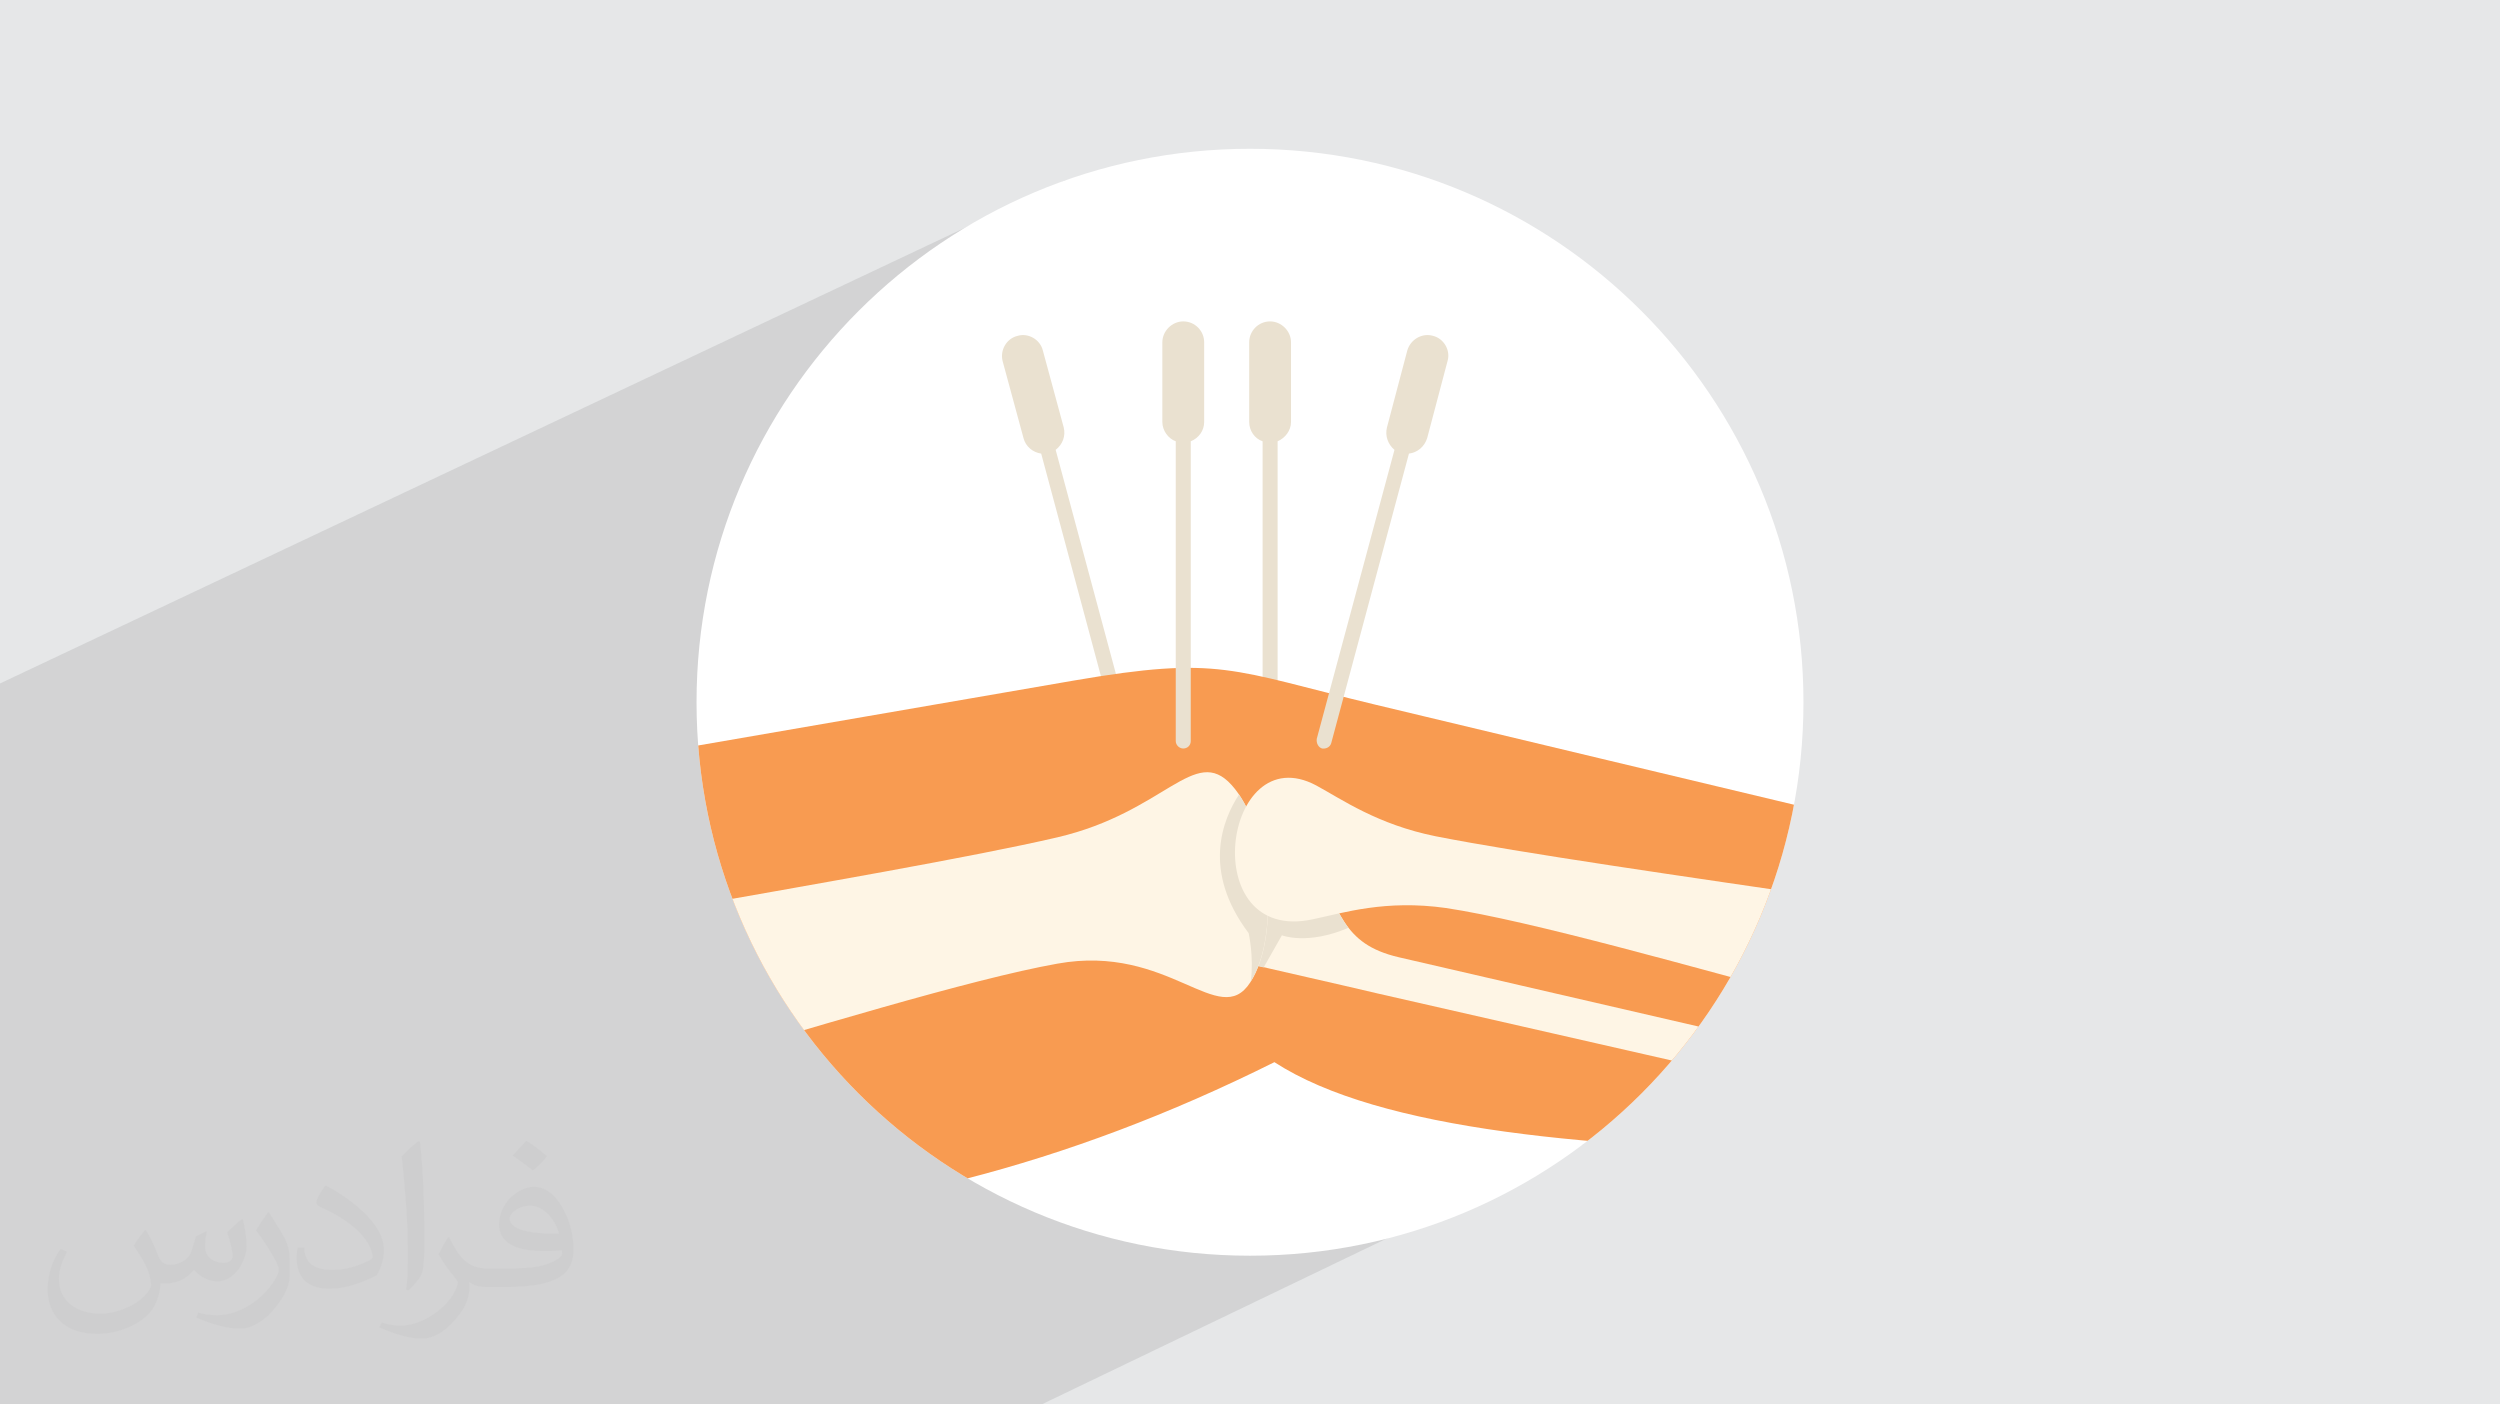 <?xml version="1.0" encoding="UTF-8"?>
<!DOCTYPE svg PUBLIC "-//W3C//DTD SVG 1.0//EN" "http://www.w3.org/TR/2001/REC-SVG-20010904/DTD/svg10.dtd">
<!-- Creator: CorelDRAW -->
<svg xmlns="http://www.w3.org/2000/svg" xml:space="preserve" width="94.192mm" height="52.917mm" version="1.0" style="shape-rendering:geometricPrecision; text-rendering:geometricPrecision; image-rendering:optimizeQuality; fill-rule:evenodd; clip-rule:evenodd"
viewBox="0 0 9404.92 5283.66"
 xmlns:xlink="http://www.w3.org/1999/xlink"
 xmlns:xodm="http://www.corel.com/coreldraw/odm/2003">
 <defs>
  <style type="text/css">
   <![CDATA[
    .fil7 {fill:none}
    .fil4 {fill:#EAE1D0}
    .fil5 {fill:#F89B51}
    .fil6 {fill:#FEF5E5}
    .fil3 {fill:white}
    .fil2 {fill:#373435;fill-opacity:0.031}
    .fil1 {fill:#2B2A29;fill-opacity:0.102}
    .fil0 {fill:#E6E7E8}
   ]]>
  </style>
   <clipPath id="id0">
    <path d="M4702.46 559.73c1149.92,0 2082.1,932.18 2082.1,2082.1 0,1149.92 -932.18,2082.1 -2082.1,2082.1 -1149.92,0 -2082.1,-932.18 -2082.1,-2082.1 0,-1149.92 932.18,-2082.1 2082.1,-2082.1z"/>
   </clipPath>
 </defs>
 <g id="Layer_x0020_1">
  <polygon class="fil0" points="-0,0 9404.92,0 9404.92,5283.66 -0,5283.66 "/>
  <polygon class="fil1" points="5558.94,3570.18 5957.14,4303.57 3917.97,5283.66 -0,5283.66 -0,2571.17 4007.12,678.67 "/>
  <path class="fil2" d="M548.54 4627.69c17.95,27.21 29.6,53.36 40.96,82.43 8.45,16.91 12.93,48.09 52.57,48.09 11.61,0 28.28,-3.42 43.06,-11.61 16.63,-8.73 29.32,-21.94 35.94,-42l15.85 -53.36 38.57 -19.02 2.64 2.64c-5.27,20.09 -6.59,39.36 -6.59,54.43 0,44.63 38.57,61.56 69.22,61.56 17.95,0 34.09,-8.73 34.09,-25.11 0,-21.13 -8.98,-57.06 -20.62,-89.29 17.95,-17.95 35.94,-35.94 56.53,-50.47l3.17 1.6c8.98,38.04 14,75.56 14,100.66 0,24.57 -10.83,51.79 -19.81,69.49 -18.49,34.87 -51.25,62.62 -90.87,62.62 -30.1,0 -63.65,-15.07 -86.66,-43.06l-1.32 0c-21.66,26.96 -55.22,51.25 -108.86,51.25l-16.63 0c-2.64,35.41 -10.29,60.49 -21.94,82.95 -31.95,62.34 -126.81,106.47 -216.1,106.47 -124.17,0 -186.51,-71.59 -186.51,-166.96 0,-58.91 19.27,-113.6 48.88,-152.42l24.29 10.04c-18.49,35.41 -30.91,68.68 -30.91,101.45 0,89.29 72.66,131.83 156.4,131.83 77.68,0 173.83,-49.41 191.28,-106.72 -6.59,-62.62 -30.1,-91.93 -66.04,-148.99 10.83,-19.02 24.83,-38.04 42.28,-58.38l3.17 0 0 0 0 0 -0.02 -0.09zm1432.13 -336.04c26.15,16.39 51.79,35.66 76.87,57.85 -14,19.81 -31.45,37.79 -53.11,53.64 -25.11,-20.34 -50.19,-37.79 -75.84,-56.27 17.42,-19.55 34.62,-38.29 52.04,-55.22l0 0 0 0 0 0 0 0 0 0 0.03 0zm13.47 244.11c-42.28,0 -76.87,27.75 -76.87,48.34 0,44.13 84.53,57.85 185.72,57.31 -12.68,-51.79 -57.06,-105.68 -108.86,-105.68l0.01 0.03zm-94.86 236.19c54.96,0 103.04,-1.6 139.74,-10.83 40.96,-10.29 75.56,-30.91 75.56,-45.17 0,-3.7 0,-8.19 -1.32,-11.89 -22.98,2.11 -49.41,2.11 -72.38,2.11 -74.49,0 -131.55,-16.91 -154.02,-58.66 -5.55,-11.61 -9.51,-24.57 -9.51,-39.36 0,-40.43 17.42,-79.79 48.09,-107 25.61,-22.45 53.89,-36.44 82.67,-36.44 52.04,0 93.51,41.75 122.57,107.54 15.85,35.94 26.68,77.4 26.68,129.72 0,34.87 -9.51,64.19 -31.17,85.85 -40.43,39.11 -114.92,53.89 -229.04,53.89l-51.79 0 0 0 -13.47 0c-28.28,0 -48.62,-5.02 -64.72,-17.42l-2.64 0c0.79,6.59 1.32,12.93 1.32,19.02 0,25.61 -8.45,58.38 -25.61,84.53 -50.72,75.3 -105.68,108.04 -153.24,108.04 -48.09,0 -107,-18.49 -160.11,-42.54l9.51 -18.49c17.17,7.13 40.96,11.89 73.7,11.89 85.85,0 198.66,-82.43 212.66,-163 -3.17,-6.59 -8.98,-15.32 -17.17,-24.57 -25.11,-29.85 -40.96,-54.68 -55.75,-80.83 12.68,-25.11 24.29,-45.17 35.13,-63.4l4.49 -0.53c36.72,74.77 69.99,117.55 144.23,117.55l11.61 0 0 0 53.89 0 0 0 0 0 0 0 0 0 0 0 0.09 0.01zm-371.98 79c6.34,-34.34 6.87,-72.91 6.87,-108.86l0 -53.36c0,-99.6 -12.68,-244.36 -22.98,-338.68 17.95,-19.27 43.06,-42 62.87,-57.31l5.81 1.6c13.47,118.62 16.63,256 16.63,383.06 0,33.3 -1.32,65.79 -4.49,89.55 -1.85,30.1 -19.27,52.83 -56.53,87.7l-8.19 -3.7zm-382.8 -157.19c1.85,46.77 24.83,83.49 105.15,83.49 49.93,0 92.19,-12.93 138.96,-35.13 8.45,-3.7 12.93,-8.73 12.93,-12.93 0,-29.32 -22.45,-68.15 -60.23,-103.55 -36.72,-33.3 -85.34,-62.62 -130.76,-82.18 -15.6,-6.59 -20.62,-13.47 -20.62,-20.09 0,-13.47 17.95,-41.75 32.77,-62.09l5.02 -0.53c52.04,27.21 110.17,67.64 153.24,112.53 39.11,41.47 63.4,83.49 63.4,129.19 0,33.81 -10.29,65.51 -26.96,95.11 -57.06,28.79 -117.83,50.72 -178.06,50.72 -73.17,0 -123.1,-34.34 -123.1,-114.92 0,-8.73 0,-22.19 3.17,-39.64l25.11 0 0 0 0 0 0 0 0 0 0 0 -0.02 0zm-132.37 -132.9l45.45 73.45c16.63,27.21 32.23,56.81 32.23,103.55l0 59.7c0,48.34 -30.91,100.13 -80.83,151.38 -39.11,34.62 -73.7,49.41 -105.68,49.41 -47.55,0 -101.98,-14.79 -164.85,-41.75l7.13 -18.49c19.81,5.27 42.79,9.77 71.06,9.77 90.36,-0.53 182.8,-66.57 225.08,-147.15 5.02,-9.26 6.87,-17.95 6.87,-24.04 0,-9.26 -5.02,-19.55 -8.98,-28.79 -22.98,-43.31 -48.62,-82.95 -76.87,-119.68 14.79,-23.25 29.6,-45.7 45.7,-67.9l3.7 0.53 0 0 0 0 0 0 0 0 0 0 -0.02 0.01z"/>
  <path class="fil3" d="M4702.46 559.73c1149.92,0 2082.1,932.18 2082.1,2082.1 0,1149.92 -932.18,2082.1 -2082.1,2082.1 -1149.92,0 -2082.1,-932.18 -2082.1,-2082.1 0,-1149.92 932.18,-2082.1 2082.1,-2082.1z"/>
  <g style="clip-path:url(#id0)">
   <g id="_1508708605520">
    <g>
     <path id="_1" class="fil4" d="M3828.19 1263.46l0 0c40.34,-12.08 84.7,14.1 94.79,54.37l78.65 289.95c8.07,32.2 -4.03,64.42 -30.25,84.56l292.44 1087.28c4.02,16.11 -4.03,32.22 -20.17,36.24l0 0c-14.12,2.03 -30.25,-6.04 -34.29,-20.13l-292.43 -1089.3c-30.25,-4.02 -58.48,-26.17 -66.56,-58.38l-78.65 -289.94c-10.08,-40.28 14.12,-84.58 56.47,-94.65l0 0z"/>
     <path class="fil4" d="M4778.1 1209.1l0 0c42.36,0 78.65,36.24 78.65,78.53 0,100.67 0,199.33 0,300.01 0,32.22 -22.18,60.41 -50.42,72.48 0,376.53 0,751.04 0,1127.55 0,16.12 -14.11,28.19 -28.23,28.19l0 0c-16.14,0 -28.24,-12.07 -28.24,-28.19 0,-376.51 0,-751.02 0,-1127.55 -30.24,-10.06 -50.41,-40.26 -50.41,-72.48 0,-100.68 0,-199.34 0,-300.01 -0.01,-42.3 34.28,-78.53 78.65,-78.53l0 0z"/>
     <path class="fil5" d="M2478.97 2829.96c520.32,-90.6 1040.66,-179.2 1560.99,-269.81 550.59,-94.63 588.9,-40.27 1133.43,90.61 582.84,138.93 1167.7,279.88 1752.58,418.81 0,422.83 0,843.65 0,1264.48 -927.72,-12.08 -1734.43,-80.54 -2131.73,-338.27 -782.52,390.62 -1554.95,583.91 -2315.26,598 0,-587.94 0,-1175.88 0,-1763.82l0 0z"/>
     <path class="fil6" d="M4644.98 3613.2c179.51,42.3 361.01,82.56 540.5,124.85l1740.49 396.65 0 -149 -1663.84 -384.57c-215.8,-50.34 -219.83,-177.19 -330.76,-378.54 -139.16,38.26 -280.33,76.51 -419.49,114.78 44.38,92.61 88.75,183.21 133.11,275.83l0 0z"/>
     <path class="fil4" d="M4709.53 3629.32l44.36 10.06c36.3,-64.43 68.57,-120.81 68.57,-120.81 0,0 94.8,38.25 250.08,-28.19 -50.41,-66.45 -78.66,-155.05 -141.18,-267.79l-330.74 90.6c14.12,60.41 44.35,126.85 96.79,197.33 0,0 12.11,52.34 12.11,118.79l0 0z"/>
     <path class="fil6" d="M2478.97 3429.98c570.75,-100.68 1187.88,-207.39 1498.47,-279.88 405.37,-94.64 516.29,-350.35 655.45,-197.32 139.15,153.03 189.57,559.75 70.58,742.98 -116.97,181.23 -304.53,-146.98 -726.03,-70.47 -326.73,58.4 -935.79,245.66 -1498.47,410.75l0 -606.05z"/>
     <path class="fil4" d="M4661.11 2989.02c116.98,171.15 151.26,531.57 44.37,702.71 12.1,-92.62 -8.07,-181.21 -8.07,-181.21 -177.47,-235.58 -96.8,-428.88 -36.31,-521.5l0 0z"/>
     <path class="fil6" d="M6925.96 3383.67c-578.81,-84.56 -1208.05,-175.17 -1524.68,-237.59 -219.84,-44.3 -352.94,-138.93 -449.75,-191.29 -350.92,-187.25 -455.79,600.03 -12.09,503.38 114.95,-24.15 272.26,-74.5 500.15,-42.28 320.67,48.32 925.7,221.48 1486.37,372.5l0 -404.72z"/>
     <path class="fil4" d="M4451.37 1209.1l0 0c44.37,0 78.66,36.24 78.66,78.53 0,100.67 0,199.33 0,300.01 0,32.22 -20.17,60.41 -50.42,72.48 0,376.53 0,751.04 0,1127.55 0,16.12 -12.1,28.19 -28.24,28.19l0 0c-14.12,0 -28.24,-12.07 -28.24,-28.19 0,-376.51 0,-751.02 0,-1127.55 -28.23,-10.06 -50.4,-40.26 -50.4,-72.48 0,-100.68 0,-199.34 0,-300.01 0,-42.3 36.3,-78.53 78.64,-78.53l0 0z"/>
     <path class="fil4" d="M5391.2 1263.46l0 0c40.33,10.06 66.54,54.37 54.45,94.64l-76.64 289.95c-10.08,32.21 -36.31,54.36 -68.57,58.38l-292.43 1089.3c-4.03,14.09 -18.15,22.16 -34.29,20.13l0 0c-14.13,-4.01 -22.19,-20.13 -20.17,-36.24l292.44 -1087.28c-24.2,-20.14 -36.31,-52.36 -28.24,-84.57l76.63 -289.94c12.1,-40.27 54.46,-66.45 96.81,-54.37l0 0z"/>
    </g>
   </g>
  </g>
  <path class="fil7" d="M4702.46 559.73c1149.92,0 2082.1,932.18 2082.1,2082.1 0,1149.92 -932.18,2082.1 -2082.1,2082.1 -1149.92,0 -2082.1,-932.18 -2082.1,-2082.1 0,-1149.92 932.18,-2082.1 2082.1,-2082.1z"/>
 </g>
</svg>
